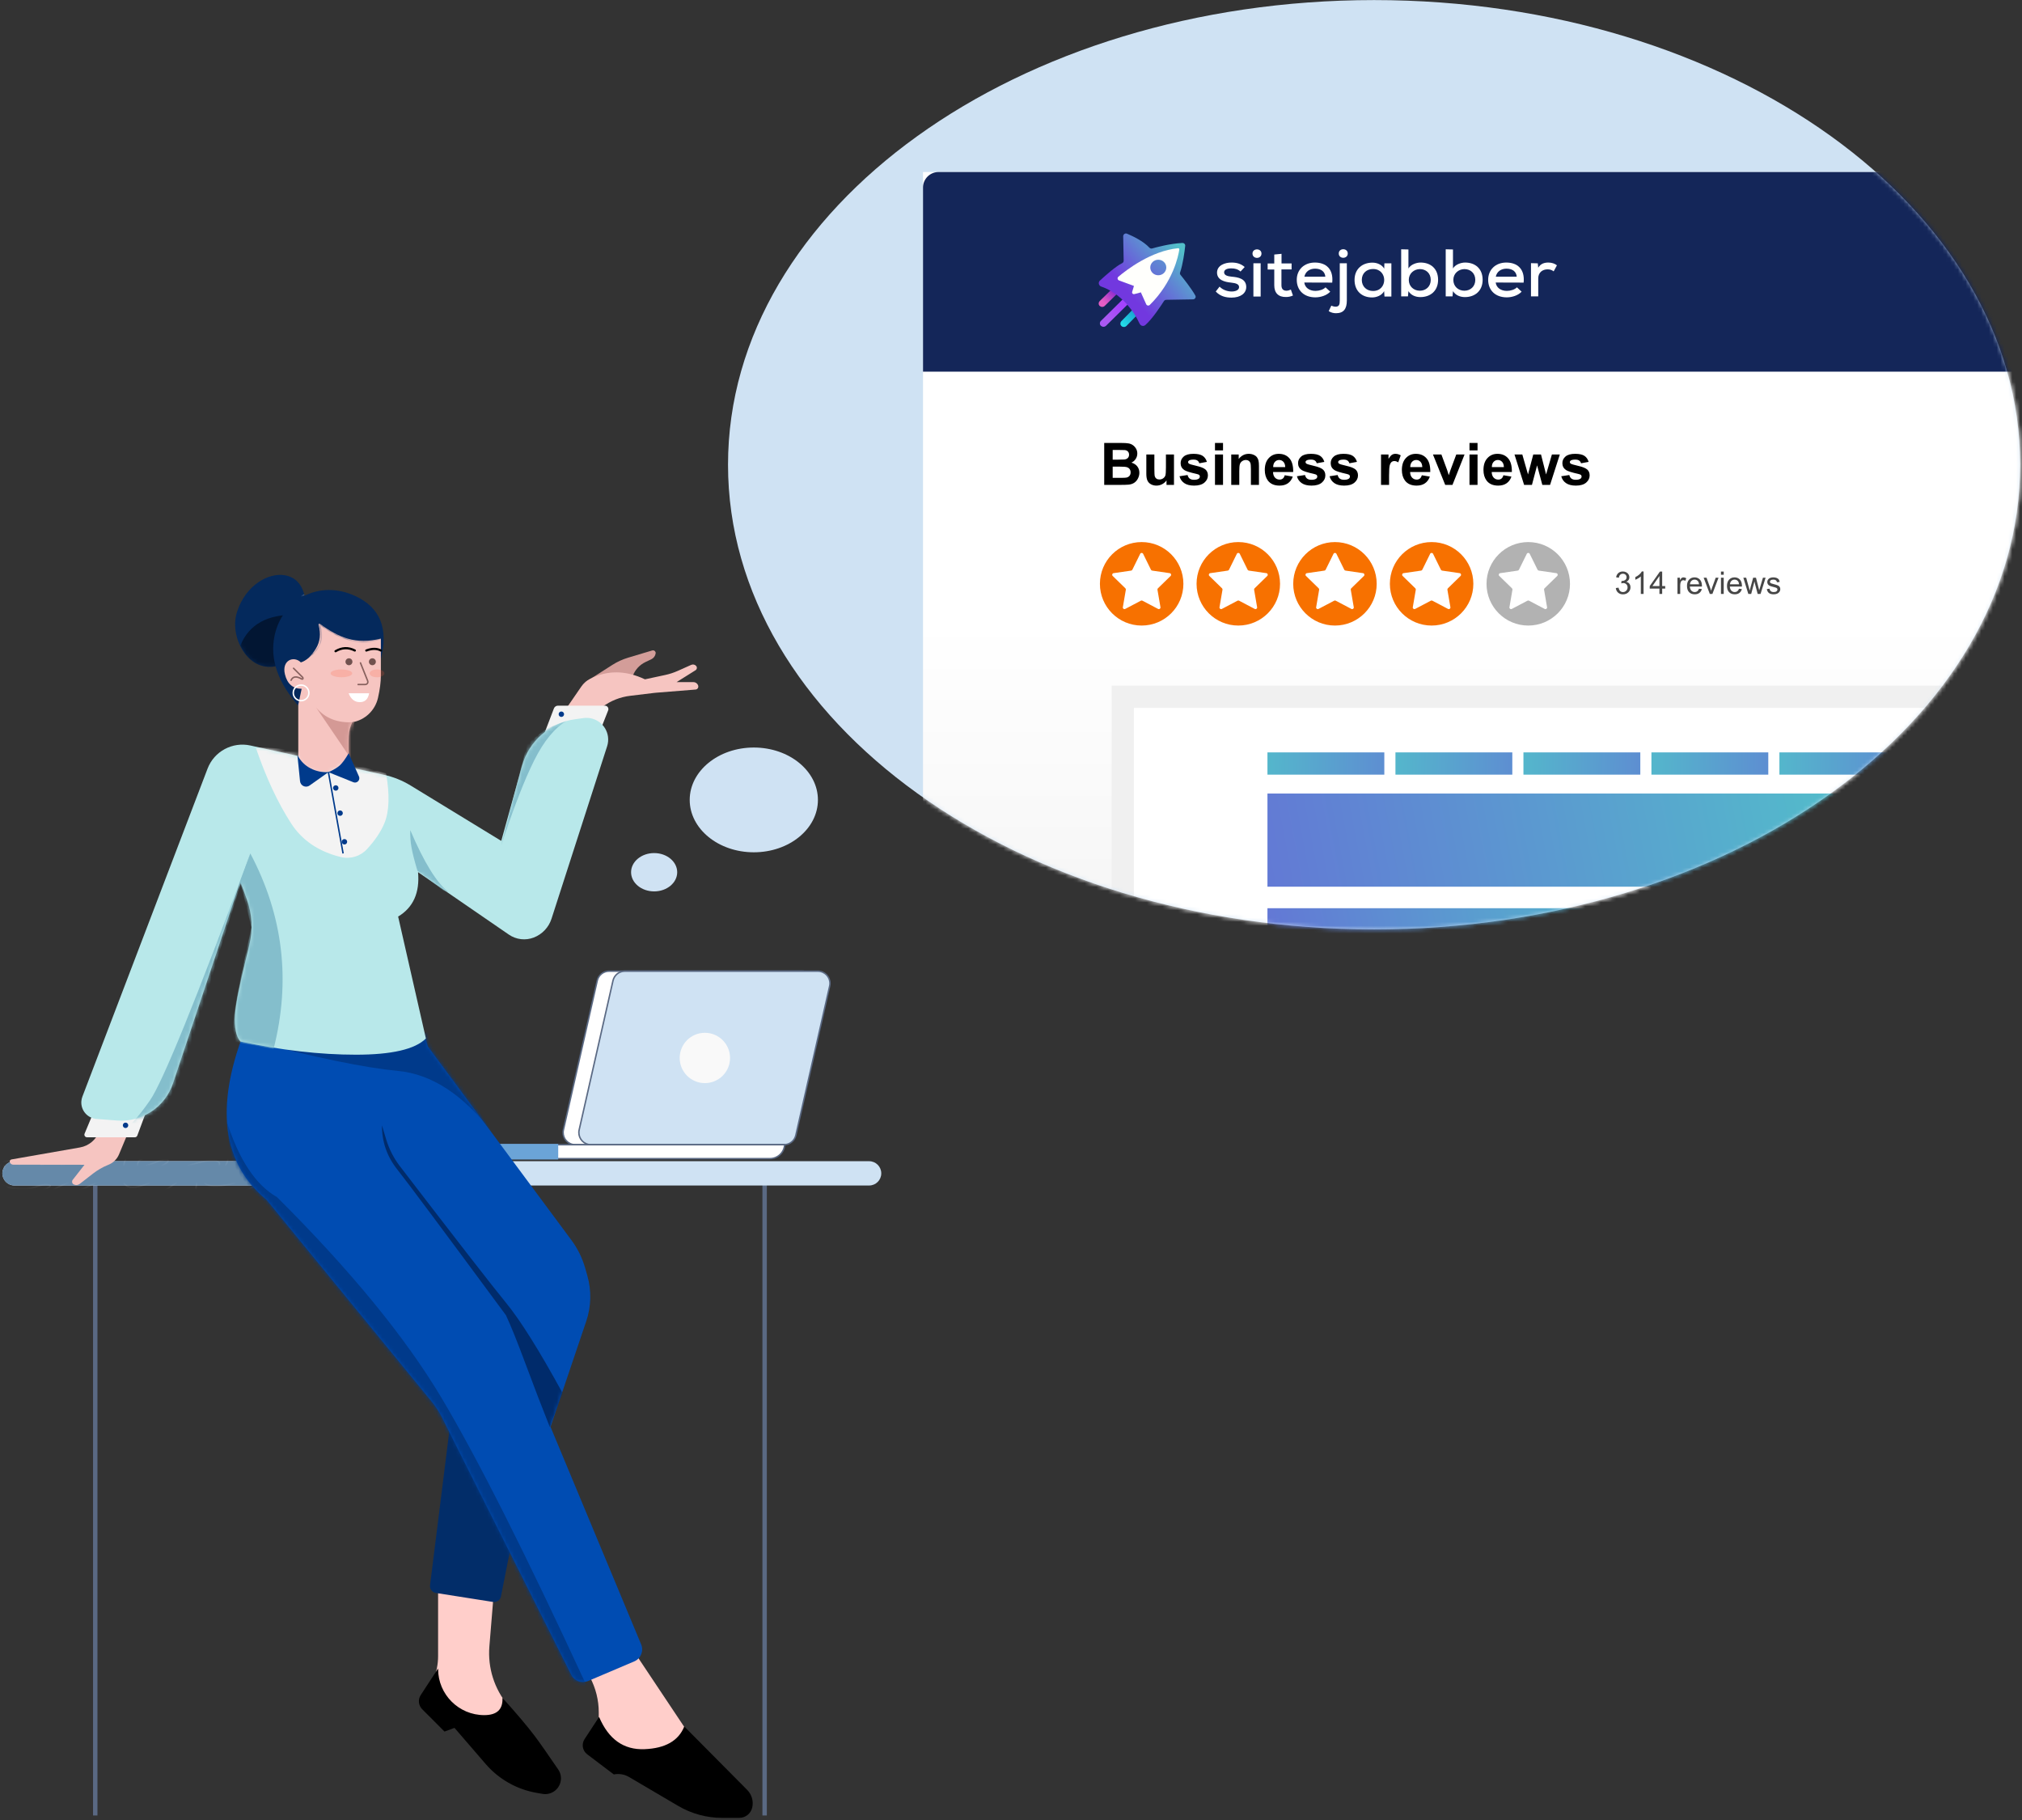 <svg width="521" height="469" viewBox="0 0 521 469" fill="none" xmlns="http://www.w3.org/2000/svg"><rect x="0" y="0" width="521" height="469" fill="#333333" stroke="none"/><path d="M354.057 239.447C400.017 239.447 441.631 226.053 471.756 204.394C501.883 182.735 520.527 152.804 520.527 119.732C520.527 86.661 501.883 56.73 471.756 35.071C441.631 13.411 400.017 0.018 354.057 0.018C308.096 0.018 266.482 13.411 236.357 35.071C206.23 56.73 187.586 86.661 187.586 119.732C187.586 152.804 206.23 182.735 236.357 204.394C266.482 226.053 308.096 239.447 354.057 239.447Z" fill="#CFE2F3"/><mask id="mask0_496_3305" style="mask-type:alpha" maskUnits="userSpaceOnUse" x="187" y="-1" width="334" height="241"><path d="M520.61 119.715C520.61 152.76 501.989 182.687 471.864 204.356C441.739 226.025 400.117 239.43 354.138 239.43C308.159 239.43 266.536 226.025 236.411 204.356C206.287 182.687 187.665 152.76 187.665 119.715C187.665 86.67 206.287 56.743 236.411 35.074C266.536 13.406 308.159 0 354.138 0C400.117 0 441.739 13.406 471.864 35.074C501.989 56.743 520.61 86.67 520.61 119.715Z" fill="#CFE2F3" stroke="#5A6983" stroke-width="0.201"/></mask><g mask="url(#mask0_496_3305)"><path d="M521.88 44.319H237.829V250.052H521.88V44.319Z" fill="url(#paint0_linear_496_3305)"/><path d="M521.88 44.319H241.829C239.619 44.319 237.829 46.11 237.829 48.319V95.752H521.88V44.319Z" fill="#142659"/><path d="M289.594 84.242C289.352 84.242 289.13 84.163 288.969 84.007C288.789 83.85 288.688 83.635 288.688 83.38C288.688 83.145 288.769 82.93 288.93 82.753L292.309 79.307C292.49 79.131 292.712 79.033 292.974 79.033C293.214 79.033 293.436 79.111 293.597 79.268C293.778 79.425 293.879 79.66 293.879 79.894C293.879 80.129 293.798 80.345 293.637 80.521L290.257 83.967C290.076 84.144 289.854 84.242 289.594 84.242Z" fill="url(#paint1_linear_496_3305)"/><path d="M283.997 79.075C283.755 79.075 283.534 78.977 283.353 78.82C283.172 78.663 283.091 78.428 283.091 78.194C283.091 77.959 283.192 77.743 283.353 77.567L286.532 74.454C286.693 74.277 286.935 74.199 287.175 74.199C287.417 74.199 287.639 74.297 287.819 74.454C288 74.61 288.081 74.845 288.081 75.08C288.081 75.315 287.98 75.531 287.819 75.707L284.64 78.82C284.48 78.977 284.238 79.075 283.997 79.075Z" fill="url(#paint2_linear_496_3305)"/><path d="M284.314 84.192C284.071 84.192 283.849 84.094 283.667 83.937C283.485 83.78 283.404 83.544 283.404 83.309C283.404 83.073 283.485 82.857 283.667 82.68L290.057 76.378C290.239 76.201 290.462 76.123 290.704 76.123C290.947 76.123 291.17 76.221 291.351 76.378C291.716 76.712 291.716 77.281 291.371 77.635L284.982 83.937C284.779 84.114 284.557 84.192 284.314 84.192Z" fill="url(#paint3_linear_496_3305)"/><path d="M288.177 71.332C290.24 69.585 296.61 64.656 303.566 63.969C303.769 63.95 303.931 64.126 303.89 64.303C303.648 65.952 302.292 72.628 296.286 78.577C296.003 78.852 295.518 78.773 295.357 78.4L293.981 75.337L292.263 75.769C291.918 75.848 291.615 75.553 291.716 75.219L292.181 73.668L288.339 72.255C287.955 72.117 287.854 71.607 288.177 71.332Z" fill="url(#paint4_linear_496_3305)"/><path d="M307.387 77.124L300.512 77.242C300.27 77.242 300.047 77.36 299.905 77.576C299.218 78.655 296.913 82.189 295.113 83.741C294.688 84.114 294.041 84.016 293.738 83.544C293.677 83.446 293.616 83.348 293.596 83.309C293.171 82.386 292.848 81.836 292.282 80.894C291.796 80.089 290.825 78.95 290.259 78.263C289.572 77.458 288.116 76.201 287.368 75.691C285.973 74.709 284.679 74.14 283.748 73.826C283.08 73.59 282.899 72.746 283.425 72.274C284.941 70.88 287.53 68.583 289.147 67.798C289.39 67.68 289.531 67.425 289.531 67.169L289.41 60.867C289.41 60.356 289.936 60.003 290.421 60.219C291.877 60.828 294.607 62.124 296.164 63.812C296.347 64.008 296.63 64.087 296.893 64.008C298.065 63.675 301.402 62.772 304.638 62.595C305.082 62.575 305.447 62.929 305.386 63.361C305.224 64.853 304.799 68.073 304.072 70.193C303.99 70.409 304.031 70.645 304.193 70.841C304.901 71.705 306.984 74.336 307.975 76.103C308.258 76.555 307.933 77.124 307.387 77.124Z" fill="url(#paint5_linear_496_3305)"/><path d="M293.151 75.553L292.262 75.769C291.917 75.848 291.614 75.553 291.716 75.219L292.18 73.668L288.339 72.255C287.934 72.098 287.833 71.587 288.156 71.312C290.219 69.565 296.588 64.637 303.545 63.95C303.747 63.93 303.91 64.107 303.869 64.283C303.627 65.933 302.271 72.608 296.265 78.557C295.982 78.832 295.497 78.754 295.336 78.38L293.96 75.318L293.151 75.553Z" fill="#FFFFFC"/><path d="M298.45 70.919C299.589 70.919 300.512 70.023 300.512 68.917C300.512 67.811 299.589 66.914 298.45 66.914C297.311 66.914 296.387 67.811 296.387 68.917C296.387 70.023 297.311 70.919 298.45 70.919Z" fill="url(#paint6_linear_496_3305)"/><path d="M319.641 69.957C318.94 69.328 318.168 69.148 317.303 69.148C316.158 69.125 315.41 69.485 315.41 70.181C315.434 70.9 316.204 71.17 317.349 71.282C318.986 71.417 321.136 71.777 321.113 73.979C321.09 75.574 319.641 76.675 317.326 76.675C315.877 76.675 314.429 76.361 313.259 75.102L314.241 73.844C315.082 74.72 316.321 75.102 317.374 75.102C318.262 75.102 319.243 74.788 319.266 74.001C319.29 73.237 318.519 72.945 317.209 72.811C315.526 72.653 313.61 72.136 313.587 70.249C313.587 68.361 315.62 67.642 317.28 67.642C318.659 67.642 319.71 67.934 320.715 68.788L319.641 69.957Z" fill="white"/><path d="M325.039 65.328C325.039 66.811 322.726 66.811 322.726 65.328C322.726 63.89 325.039 63.89 325.039 65.328ZM322.959 67.822V76.406H324.829V67.822H322.959Z" fill="white"/><path d="M330.205 65.395V67.867H332.8V69.417H330.182V73.484C330.182 74.383 330.603 74.9 331.468 74.9C331.819 74.9 332.239 74.788 332.613 74.608L333.15 76.136C332.543 76.406 332.005 76.518 331.374 76.518C329.435 76.563 328.336 75.507 328.336 73.507V69.44H326.63V67.889H328.336V65.575L330.205 65.395Z" fill="white"/><path d="M336.072 72.788C336.236 74.091 337.357 74.945 338.971 74.945C339.882 74.945 341.004 74.608 341.541 74.024L342.757 75.147C341.845 76.114 340.303 76.608 338.923 76.608C336.001 76.608 334.132 74.81 334.132 72.091C334.132 69.485 336.026 67.642 338.806 67.642C341.682 67.642 343.622 69.328 343.271 72.811L336.072 72.788ZM341.495 71.282C341.378 69.934 340.349 69.215 338.854 69.215C337.498 69.215 336.376 69.934 336.095 71.282H341.495Z" fill="white"/><path d="M347.034 67.822V77.417C347.034 79.574 346.216 80.698 344.229 80.698C343.599 80.698 342.967 80.54 342.36 80.158L343.038 78.743C343.411 78.922 343.809 79.012 344.183 79.012C345.071 78.99 345.211 78.406 345.211 77.417V67.822H347.034ZM344.954 65.305C344.954 66.788 347.268 66.788 347.268 65.305C347.268 63.845 344.954 63.845 344.954 65.305Z" fill="white"/><path d="M356.71 67.845H358.51C358.51 70.698 358.51 73.552 358.51 76.406H356.733L356.641 75.013C356.055 76.114 354.677 76.63 353.578 76.63C350.984 76.653 349.02 75.035 349.02 72.114C349.02 69.26 351.054 67.665 353.625 67.665C354.887 67.665 356.103 68.227 356.664 69.215L356.71 67.845ZM350.891 72.114C350.891 73.889 352.199 74.968 353.788 74.968C357.622 74.968 357.622 69.305 353.788 69.305C352.176 69.305 350.891 70.361 350.891 72.114Z" fill="white"/><path d="M362.904 64.272V69.17C363.489 68.159 364.938 67.642 366.037 67.642C368.608 67.642 370.548 69.193 370.548 72.091C370.548 74.923 368.585 76.541 365.99 76.541C364.798 76.541 363.606 76.114 362.904 75.013L362.787 76.361H361.035V64.227L362.904 64.272ZM362.998 72.114C362.998 73.799 364.284 74.9 365.849 74.9C367.392 74.9 368.654 73.822 368.654 72.114C368.654 70.361 367.392 69.328 365.849 69.328C364.307 69.35 362.998 70.474 362.998 72.114Z" fill="white"/><path d="M374.381 64.272V69.17C374.965 68.159 376.415 67.642 377.513 67.642C380.084 67.642 382.025 69.193 382.025 72.091C382.025 74.923 380.061 76.541 377.466 76.541C376.275 76.541 375.082 76.114 374.381 75.013L374.264 76.361H372.511V64.227L374.381 64.272ZM374.475 72.114C374.475 73.799 375.76 74.9 377.326 74.9C378.869 74.9 380.131 73.822 380.131 72.114C380.131 70.361 378.869 69.328 377.326 69.328C375.783 69.35 374.475 70.474 374.475 72.114Z" fill="white"/><path d="M385.39 72.788C385.553 74.091 386.675 74.945 388.288 74.945C389.2 74.945 390.322 74.608 390.859 74.024L392.074 75.147C391.163 76.114 389.62 76.608 388.241 76.608C385.319 76.608 383.45 74.81 383.45 72.091C383.45 69.485 385.343 67.642 388.124 67.642C391 67.642 392.939 69.328 392.589 72.811L385.39 72.788ZM390.812 71.282C390.696 69.934 389.667 69.215 388.172 69.215C386.816 69.215 385.694 69.934 385.413 71.282H390.812Z" fill="white"/><path d="M396.235 67.845L396.352 68.968C397.006 67.867 398.012 67.642 398.97 67.642C399.835 67.642 400.677 67.934 401.167 68.361L400.326 69.912C399.882 69.575 399.438 69.395 398.76 69.395C397.474 69.395 396.352 70.159 396.352 71.732V76.361H394.482V67.8L396.235 67.845Z" fill="white"/><path d="M284.517 114.12H288.84C289.696 114.12 290.333 114.157 290.751 114.231C291.174 114.299 291.55 114.447 291.88 114.673C292.214 114.899 292.492 115.202 292.713 115.58C292.934 115.954 293.045 116.375 293.045 116.842C293.045 117.348 292.907 117.813 292.632 118.236C292.361 118.659 291.993 118.977 291.525 119.188C292.185 119.379 292.691 119.707 293.045 120.169C293.4 120.631 293.576 121.174 293.576 121.799C293.576 122.291 293.461 122.771 293.229 123.238C293.004 123.7 292.691 124.071 292.293 124.352C291.899 124.627 291.412 124.796 290.832 124.86C290.468 124.9 289.591 124.924 288.199 124.934H284.517V114.12ZM286.701 115.92V118.421H288.132C288.983 118.421 289.512 118.408 289.718 118.383C290.092 118.339 290.384 118.211 290.596 118C290.812 117.784 290.921 117.501 290.921 117.151C290.921 116.817 290.827 116.547 290.64 116.34C290.459 116.129 290.186 116.001 289.821 115.957C289.605 115.932 288.983 115.92 287.955 115.92H286.701ZM286.701 120.22V123.112H288.722C289.509 123.112 290.009 123.09 290.22 123.046C290.544 122.987 290.807 122.844 291.01 122.617C291.216 122.387 291.319 122.08 291.319 121.696C291.319 121.372 291.24 121.096 291.083 120.87C290.926 120.643 290.696 120.478 290.397 120.375C290.102 120.272 289.458 120.22 288.464 120.22H286.701ZM300.57 124.934V123.762C300.285 124.18 299.908 124.509 299.441 124.75C298.978 124.99 298.489 125.111 297.973 125.111C297.447 125.111 296.974 124.995 296.556 124.765C296.138 124.533 295.836 124.209 295.649 123.791C295.462 123.373 295.369 122.795 295.369 122.057V117.1H297.441V120.7C297.441 121.802 297.479 122.477 297.552 122.728C297.631 122.974 297.771 123.171 297.973 123.318C298.175 123.461 298.431 123.533 298.74 123.533C299.094 123.533 299.412 123.436 299.692 123.245C299.972 123.049 300.164 122.807 300.267 122.522C300.37 122.232 300.422 121.526 300.422 120.405V117.1H302.495V124.934H300.57ZM303.919 122.699L305.999 122.382C306.087 122.785 306.266 123.093 306.537 123.304C306.808 123.511 307.187 123.614 307.673 123.614C308.209 123.614 308.613 123.515 308.883 123.318C309.065 123.18 309.156 122.996 309.156 122.766C309.156 122.608 309.107 122.477 309.009 122.375C308.905 122.276 308.675 122.185 308.315 122.102C306.643 121.732 305.584 121.396 305.135 121.091C304.516 120.668 304.207 120.08 304.207 119.328C304.207 118.649 304.475 118.079 305.01 117.617C305.546 117.155 306.377 116.923 307.503 116.923C308.576 116.923 309.373 117.097 309.894 117.447C310.415 117.796 310.775 118.312 310.971 118.996L309.016 119.357C308.932 119.052 308.772 118.818 308.537 118.656C308.305 118.494 307.974 118.413 307.541 118.413C306.995 118.413 306.604 118.489 306.368 118.642C306.21 118.75 306.131 118.89 306.131 119.062C306.131 119.21 306.201 119.335 306.338 119.439C306.525 119.576 307.169 119.77 308.271 120.021C309.378 120.272 310.149 120.579 310.587 120.944C311.02 121.312 311.237 121.826 311.237 122.486C311.237 123.203 310.937 123.82 310.336 124.337C309.736 124.853 308.849 125.111 307.673 125.111C306.606 125.111 305.761 124.895 305.135 124.462C304.516 124.03 304.11 123.441 303.919 122.699ZM313.059 116.038V114.12H315.132V116.038H313.059ZM313.059 124.934V117.1H315.132V124.934H313.059ZM324.39 124.934H322.317V120.935C322.317 120.09 322.273 119.545 322.184 119.298C322.095 119.047 321.95 118.854 321.749 118.716C321.551 118.578 321.313 118.509 321.033 118.509C320.674 118.509 320.352 118.607 320.067 118.804C319.781 119.001 319.584 119.262 319.477 119.586C319.373 119.91 319.322 120.51 319.322 121.386V124.934H317.249V117.1H319.173V118.25C319.857 117.366 320.718 116.923 321.756 116.923C322.213 116.923 322.631 117.006 323.01 117.174C323.389 117.336 323.674 117.545 323.866 117.801C324.062 118.057 324.197 118.347 324.271 118.671C324.35 118.996 324.39 119.461 324.39 120.065V124.934ZM331.036 122.441L333.102 122.788C332.836 123.545 332.415 124.123 331.84 124.521C331.27 124.915 330.554 125.111 329.693 125.111C328.331 125.111 327.323 124.666 326.669 123.776C326.152 123.063 325.894 122.163 325.894 121.076C325.894 119.778 326.234 118.762 326.912 118.03C327.59 117.291 328.449 116.923 329.487 116.923C330.652 116.923 331.572 117.309 332.246 118.081C332.919 118.849 333.242 120.026 333.212 121.614H328.019C328.034 122.23 328.201 122.709 328.52 123.054C328.84 123.392 329.238 123.562 329.716 123.562C330.04 123.562 330.313 123.474 330.534 123.296C330.755 123.119 330.922 122.834 331.036 122.441ZM331.154 120.346C331.139 119.746 330.984 119.291 330.689 118.982C330.394 118.666 330.035 118.509 329.612 118.509C329.16 118.509 328.786 118.673 328.491 119.004C328.196 119.333 328.051 119.78 328.056 120.346H331.154ZM334.178 122.699L336.258 122.382C336.347 122.785 336.526 123.093 336.797 123.304C337.068 123.511 337.446 123.614 337.933 123.614C338.469 123.614 338.872 123.515 339.143 123.318C339.325 123.18 339.416 122.996 339.416 122.766C339.416 122.608 339.366 122.477 339.269 122.375C339.165 122.276 338.934 122.185 338.575 122.102C336.903 121.732 335.843 121.396 335.395 121.091C334.776 120.668 334.465 120.08 334.465 119.328C334.465 118.649 334.734 118.079 335.27 117.617C335.806 117.155 336.637 116.923 337.763 116.923C338.836 116.923 339.632 117.097 340.153 117.447C340.675 117.796 341.033 118.312 341.231 118.996L339.276 119.357C339.192 119.052 339.032 118.818 338.796 118.656C338.565 118.494 338.233 118.413 337.8 118.413C337.254 118.413 336.864 118.489 336.627 118.642C336.47 118.75 336.391 118.89 336.391 119.062C336.391 119.21 336.46 119.335 336.598 119.439C336.785 119.576 337.429 119.77 338.53 120.021C339.637 120.272 340.409 120.579 340.847 120.944C341.28 121.312 341.496 121.826 341.496 122.486C341.496 123.203 341.196 123.82 340.596 124.337C339.996 124.853 339.109 125.111 337.933 125.111C336.866 125.111 336.02 124.895 335.395 124.462C334.776 124.03 334.37 123.441 334.178 122.699ZM342.587 122.699L344.668 122.382C344.757 122.785 344.936 123.093 345.207 123.304C345.477 123.511 345.856 123.614 346.342 123.614C346.879 123.614 347.282 123.515 347.553 123.318C347.734 123.18 347.826 122.996 347.826 122.766C347.826 122.608 347.776 122.477 347.678 122.375C347.575 122.276 347.343 122.185 346.985 122.102C345.313 121.732 344.252 121.396 343.805 121.091C343.186 120.668 342.875 120.08 342.875 119.328C342.875 118.649 343.143 118.079 343.679 117.617C344.216 117.155 345.047 116.923 346.173 116.923C347.245 116.923 348.041 117.097 348.563 117.447C349.085 117.796 349.443 118.312 349.64 118.996L347.685 119.357C347.601 119.052 347.442 118.818 347.205 118.656C346.975 118.494 346.642 118.413 346.21 118.413C345.664 118.413 345.273 118.489 345.037 118.642C344.88 118.75 344.801 118.89 344.801 119.062C344.801 119.21 344.87 119.335 345.008 119.439C345.194 119.576 345.839 119.77 346.94 120.021C348.046 120.272 348.819 120.579 349.257 120.944C349.689 121.312 349.906 121.826 349.906 122.486C349.906 123.203 349.605 123.82 349.006 124.337C348.406 124.853 347.518 125.111 346.342 125.111C345.276 125.111 344.43 124.895 343.805 124.462C343.186 124.03 342.78 123.441 342.587 122.699ZM357.917 124.934H355.844V117.1H357.77V118.214C358.099 117.687 358.394 117.341 358.655 117.174C358.92 117.006 359.22 116.923 359.554 116.923C360.027 116.923 360.482 117.053 360.919 117.314L360.278 119.122C359.928 118.895 359.604 118.782 359.304 118.782C359.014 118.782 358.768 118.863 358.566 119.025C358.365 119.183 358.205 119.47 358.087 119.888C357.973 120.306 357.917 121.182 357.917 122.515V124.934ZM366.356 122.441L368.422 122.788C368.156 123.545 367.736 124.123 367.16 124.521C366.59 124.915 365.874 125.111 365.013 125.111C363.652 125.111 362.643 124.666 361.989 123.776C361.472 123.063 361.214 122.163 361.214 121.076C361.214 119.778 361.554 118.762 362.232 118.03C362.911 117.291 363.769 116.923 364.807 116.923C365.972 116.923 366.892 117.309 367.565 118.081C368.239 118.849 368.562 120.026 368.532 121.614H363.338C363.353 122.23 363.521 122.709 363.841 123.054C364.16 123.392 364.558 123.562 365.035 123.562C365.36 123.562 365.633 123.474 365.854 123.296C366.076 123.119 366.243 122.834 366.356 122.441ZM366.474 120.346C366.46 119.746 366.305 119.291 366.009 118.982C365.714 118.666 365.355 118.509 364.933 118.509C364.48 118.509 364.106 118.673 363.811 119.004C363.516 119.333 363.371 119.78 363.376 120.346H366.474ZM372.383 124.934L369.225 117.1H371.402L372.877 121.099L373.305 122.433C373.418 122.094 373.49 121.87 373.519 121.762C373.587 121.541 373.662 121.319 373.741 121.099L375.23 117.1H377.362L374.249 124.934H372.383ZM378.638 116.038V114.12H380.711V116.038H378.638ZM378.638 124.934V117.1H380.711V124.934H378.638ZM387.38 122.441L389.446 122.788C389.18 123.545 388.76 124.123 388.184 124.521C387.613 124.915 386.898 125.111 386.037 125.111C384.675 125.111 383.667 124.666 383.013 123.776C382.496 123.063 382.238 122.163 382.238 121.076C382.238 119.778 382.578 118.762 383.256 118.03C383.935 117.291 384.793 116.923 385.831 116.923C386.996 116.923 387.916 117.309 388.589 118.081C389.263 118.849 389.586 120.026 389.556 121.614H384.363C384.377 122.23 384.545 122.709 384.865 123.054C385.184 123.392 385.582 123.562 386.059 123.562C386.384 123.562 386.657 123.474 386.878 123.296C387.1 123.119 387.267 122.834 387.38 122.441ZM387.498 120.346C387.484 119.746 387.328 119.291 387.033 118.982C386.738 118.666 386.379 118.509 385.957 118.509C385.503 118.509 385.13 118.673 384.835 119.004C384.54 119.333 384.395 119.78 384.4 120.346H387.498ZM392.714 124.934L390.235 117.1H392.249L393.717 122.235L395.067 117.1H397.066L398.371 122.235L399.869 117.1H401.912L399.396 124.934H397.405L396.055 119.896L394.727 124.934H392.714ZM402.281 122.699L404.361 122.382C404.45 122.785 404.63 123.093 404.9 123.304C405.171 123.511 405.549 123.614 406.036 123.614C406.572 123.614 406.976 123.515 407.245 123.318C407.428 123.18 407.518 122.996 407.518 122.766C407.518 122.608 407.469 122.477 407.371 122.375C407.268 122.276 407.037 122.185 406.677 122.102C405.005 121.732 403.946 121.396 403.499 121.091C402.878 120.668 402.569 120.08 402.569 119.328C402.569 118.649 402.837 118.079 403.373 117.617C403.909 117.155 404.74 116.923 405.867 116.923C406.938 116.923 407.735 117.097 408.257 117.447C408.777 117.796 409.137 118.312 409.333 118.996L407.378 119.357C407.295 119.052 407.135 118.818 406.899 118.656C406.668 118.494 406.336 118.413 405.903 118.413C405.357 118.413 404.966 118.489 404.73 118.642C404.572 118.75 404.494 118.89 404.494 119.062C404.494 119.21 404.563 119.335 404.7 119.439C404.888 119.576 405.532 119.77 406.633 120.021C407.74 120.272 408.512 120.579 408.95 120.944C409.383 121.312 409.599 121.826 409.599 122.486C409.599 123.203 409.299 123.82 408.699 124.337C408.099 124.853 407.211 125.111 406.036 125.111C404.968 125.111 404.123 124.895 403.499 124.462C402.878 124.03 402.472 123.441 402.281 122.699Z" fill="black"/><path d="M294.165 161.166C300.104 161.166 304.919 156.351 304.919 150.412C304.919 144.473 300.104 139.658 294.165 139.658C288.226 139.658 283.411 144.473 283.411 150.412C283.411 156.351 288.226 161.166 294.165 161.166Z" fill="#F77100"/><path d="M343.972 161.166C349.912 161.166 354.726 156.351 354.726 150.412C354.726 144.473 349.912 139.658 343.972 139.658C338.033 139.658 333.218 144.473 333.218 150.412C333.218 156.351 338.033 161.166 343.972 161.166Z" fill="#F77100"/><path d="M319.068 161.166C325.007 161.166 329.822 156.351 329.822 150.412C329.822 144.473 325.007 139.658 319.068 139.658C313.129 139.658 308.314 144.473 308.314 150.412C308.314 156.351 313.129 161.166 319.068 161.166Z" fill="#F77100"/><path d="M368.876 161.166C374.815 161.166 379.63 156.351 379.63 150.412C379.63 144.473 374.815 139.658 368.876 139.658C362.937 139.658 358.122 144.473 358.122 150.412C358.122 156.351 362.937 161.166 368.876 161.166Z" fill="#F77100"/><path d="M393.779 161.166C399.719 161.166 404.533 156.351 404.533 150.412C404.533 144.473 399.719 139.658 393.779 139.658C387.84 139.658 383.026 144.473 383.026 150.412C383.026 156.351 387.84 161.166 393.779 161.166Z" fill="#B2B2B2"/><path d="M293.79 142.681C293.944 142.371 294.387 142.371 294.54 142.681L296.563 146.78C296.624 146.904 296.742 146.99 296.878 147.009L301.402 147.667C301.744 147.716 301.881 148.138 301.633 148.38L298.36 151.571C298.261 151.666 298.216 151.804 298.239 151.94L299.012 156.445C299.071 156.787 298.713 157.048 298.405 156.886L294.36 154.759C294.238 154.695 294.093 154.695 293.971 154.759L289.925 156.886C289.618 157.048 289.259 156.787 289.318 156.445L290.091 151.94C290.114 151.804 290.069 151.666 289.97 151.571L286.697 148.38C286.449 148.138 286.586 147.716 286.929 147.667L291.453 147.009C291.589 146.99 291.707 146.904 291.767 146.78L293.79 142.681Z" fill="white"/><path d="M343.599 142.681C343.752 142.371 344.195 142.371 344.348 142.681L346.371 146.78C346.432 146.904 346.55 146.99 346.686 147.009L351.21 147.667C351.552 147.716 351.689 148.138 351.442 148.38L348.168 151.571C348.069 151.666 348.024 151.804 348.047 151.94L348.821 156.445C348.879 156.787 348.521 157.048 348.214 156.886L344.168 154.759C344.046 154.695 343.901 154.695 343.779 154.759L339.733 156.886C339.426 157.048 339.067 156.787 339.127 156.445L339.899 151.94C339.922 151.804 339.877 151.666 339.778 151.571L336.505 148.38C336.257 148.138 336.394 147.716 336.737 147.667L341.261 147.009C341.397 146.99 341.515 146.904 341.575 146.78L343.599 142.681Z" fill="white"/><path d="M318.694 142.681C318.848 142.371 319.29 142.371 319.444 142.681L321.467 146.78C321.528 146.904 321.646 146.99 321.782 147.009L326.305 147.667C326.649 147.716 326.785 148.138 326.537 148.38L323.264 151.571C323.165 151.666 323.121 151.804 323.144 151.94L323.916 156.445C323.975 156.787 323.616 157.048 323.31 156.886L319.264 154.759C319.142 154.695 318.996 154.695 318.874 154.759L314.828 156.886C314.522 157.048 314.164 156.787 314.222 156.445L314.995 151.94C315.018 151.804 314.973 151.666 314.875 151.571L311.601 148.38C311.354 148.138 311.49 147.716 311.833 147.667L316.356 147.009C316.492 146.99 316.61 146.904 316.672 146.78L318.694 142.681Z" fill="white"/><path d="M368.5 142.681C368.653 142.371 369.096 142.371 369.25 142.681L371.272 146.78C371.333 146.904 371.451 146.99 371.587 147.009L376.11 147.667C376.454 147.716 376.591 148.138 376.342 148.38L373.069 151.571C372.971 151.666 372.926 151.804 372.949 151.94L373.721 156.445C373.78 156.787 373.422 157.048 373.115 156.886L369.069 154.759C368.947 154.695 368.802 154.695 368.68 154.759L364.634 156.886C364.327 157.048 363.969 156.787 364.027 156.445L364.8 151.94C364.824 151.804 364.779 151.666 364.68 151.571L361.407 148.38C361.159 148.138 361.296 147.716 361.638 147.667L366.162 147.009C366.298 146.99 366.416 146.904 366.477 146.78L368.5 142.681Z" fill="white"/><path d="M393.404 142.681C393.557 142.371 394 142.371 394.153 142.681L396.177 146.78C396.238 146.904 396.355 146.99 396.492 147.009L401.015 147.667C401.358 147.716 401.494 148.138 401.247 148.38L397.973 151.571C397.875 151.666 397.829 151.804 397.854 151.94L398.626 156.445C398.684 156.787 398.326 157.048 398.02 156.886L393.973 154.759C393.852 154.695 393.706 154.695 393.584 154.759L389.538 156.886C389.231 157.048 388.874 156.787 388.932 156.445L389.704 151.94C389.728 151.804 389.682 151.666 389.585 151.571L386.311 148.38C386.062 148.138 386.199 147.716 386.543 147.667L391.066 147.009C391.202 146.99 391.32 146.904 391.381 146.78L393.404 142.681Z" fill="white"/><path d="M416.342 151.502L417.05 151.407C417.132 151.809 417.27 152.098 417.463 152.276C417.661 152.453 417.899 152.54 418.179 152.54C418.513 152.54 418.794 152.426 419.021 152.194C419.252 151.963 419.368 151.677 419.368 151.337C419.368 151.011 419.261 150.744 419.049 150.534C418.837 150.322 418.566 150.216 418.239 150.216C418.105 150.216 417.939 150.242 417.739 150.294L417.818 149.673C417.865 149.678 417.902 149.68 417.932 149.68C418.234 149.68 418.505 149.601 418.746 149.444C418.987 149.287 419.108 149.044 419.108 148.716C419.108 148.456 419.02 148.242 418.844 148.071C418.669 147.9 418.442 147.816 418.164 147.816C417.888 147.816 417.659 147.902 417.475 148.076C417.292 148.248 417.173 148.508 417.121 148.854L416.413 148.728C416.499 148.254 416.697 147.886 417.003 147.626C417.31 147.364 417.692 147.234 418.148 147.234C418.462 147.234 418.753 147.301 419.017 147.438C419.282 147.572 419.485 147.755 419.624 147.989C419.765 148.222 419.836 148.47 419.836 148.732C419.836 148.981 419.769 149.209 419.636 149.413C419.502 149.618 419.303 149.78 419.042 149.901C419.382 149.979 419.647 150.143 419.836 150.392C420.025 150.639 420.119 150.948 420.119 151.321C420.119 151.824 419.936 152.252 419.568 152.604C419.202 152.952 418.737 153.127 418.175 153.127C417.67 153.127 417.249 152.975 416.912 152.674C416.58 152.373 416.39 151.981 416.342 151.502ZM423.491 153.025H422.783V148.512C422.612 148.675 422.388 148.837 422.11 149C421.834 149.162 421.587 149.284 421.366 149.366V148.681C421.762 148.495 422.108 148.269 422.406 148.004C422.702 147.739 422.911 147.482 423.035 147.234H423.491V153.025ZM427.578 153.025V151.644H425.077V150.994L427.708 147.257H428.286V150.994H429.066V151.644H428.286V153.025H427.578ZM427.578 150.994V148.394L425.773 150.994H427.578ZM432.226 153.025V148.846H432.862V149.48C433.025 149.183 433.174 148.988 433.311 148.893C433.45 148.799 433.602 148.751 433.768 148.751C434.006 148.751 434.249 148.828 434.495 148.98L434.251 149.637C434.078 149.535 433.905 149.484 433.732 149.484C433.577 149.484 433.438 149.531 433.315 149.626C433.191 149.717 433.104 149.845 433.051 150.01C432.973 150.262 432.934 150.538 432.934 150.837V153.025H432.226ZM437.776 151.679L438.508 151.77C438.393 152.197 438.179 152.528 437.867 152.765C437.555 153.001 437.156 153.118 436.671 153.118C436.06 153.118 435.574 152.931 435.215 152.556C434.858 152.179 434.68 151.65 434.68 150.971C434.68 150.268 434.861 149.722 435.223 149.334C435.585 148.946 436.055 148.751 436.632 148.751C437.19 148.751 437.646 148.942 438.001 149.322C438.354 149.702 438.532 150.238 438.532 150.928C438.532 150.969 438.531 151.033 438.528 151.116H435.412C435.439 151.575 435.568 151.927 435.801 152.171C436.035 152.414 436.326 152.536 436.674 152.536C436.934 152.536 437.156 152.469 437.34 152.332C437.523 152.196 437.668 151.978 437.776 151.679ZM435.452 150.534H437.784C437.753 150.183 437.663 149.919 437.516 149.743C437.291 149.47 436.999 149.334 436.639 149.334C436.314 149.334 436.04 149.443 435.817 149.661C435.597 149.878 435.475 150.169 435.452 150.534ZM440.562 153.025L438.973 148.846H439.72L440.617 151.349C440.714 151.619 440.803 151.899 440.884 152.191C440.948 151.97 441.035 151.705 441.148 151.395L442.077 148.846H442.804L441.223 153.025H440.562ZM443.433 148.071V147.257H444.143V148.071H443.433ZM443.433 153.025V148.846H444.143V153.025H443.433ZM448.085 151.679L448.816 151.77C448.701 152.197 448.487 152.528 448.174 152.765C447.863 153.001 447.464 153.118 446.979 153.118C446.367 153.118 445.882 152.931 445.523 152.556C445.166 152.179 444.988 151.65 444.988 150.971C444.988 150.268 445.169 149.722 445.53 149.334C445.893 148.946 446.362 148.751 446.94 148.751C447.499 148.751 447.955 148.942 448.308 149.322C448.663 149.702 448.84 150.238 448.84 150.928C448.84 150.969 448.838 151.033 448.836 151.116H445.72C445.746 151.575 445.876 151.927 446.11 152.171C446.342 152.414 446.633 152.536 446.983 152.536C447.243 152.536 447.464 152.469 447.648 152.332C447.831 152.196 447.977 151.978 448.085 151.679ZM445.759 150.534H448.092C448.06 150.183 447.972 149.919 447.825 149.743C447.599 149.47 447.306 149.334 446.948 149.334C446.622 149.334 446.348 149.443 446.125 149.661C445.905 149.878 445.782 150.169 445.759 150.534ZM450.481 153.025L449.202 148.846H449.934L450.599 151.258L450.846 152.155C450.856 152.11 450.929 151.823 451.063 151.293L451.728 148.846H452.455L453.081 151.269L453.29 152.068L453.53 151.262L454.246 148.846H454.933L453.628 153.025H452.892L452.227 150.522L452.066 149.81L451.22 153.025H450.481ZM455.249 151.777L455.949 151.667C455.988 151.948 456.097 152.163 456.275 152.313C456.456 152.462 456.708 152.536 457.03 152.536C457.356 152.536 457.598 152.471 457.755 152.34C457.912 152.206 457.991 152.05 457.991 151.872C457.991 151.711 457.922 151.586 457.783 151.494C457.685 151.431 457.444 151.351 457.059 151.254C456.539 151.123 456.178 151.01 455.977 150.916C455.778 150.819 455.625 150.686 455.52 150.518C455.418 150.348 455.367 150.16 455.367 149.956C455.367 149.77 455.409 149.597 455.493 149.44C455.579 149.28 455.696 149.148 455.843 149.043C455.953 148.962 456.103 148.893 456.291 148.838C456.483 148.781 456.687 148.751 456.905 148.751C457.233 148.751 457.52 148.799 457.767 148.893C458.015 148.988 458.2 149.116 458.318 149.279C458.435 149.439 458.517 149.654 458.561 149.925L457.868 150.018C457.837 149.804 457.746 149.636 457.593 149.515C457.444 149.394 457.232 149.334 456.956 149.334C456.631 149.334 456.399 149.388 456.26 149.496C456.121 149.603 456.051 149.729 456.051 149.873C456.051 149.965 456.08 150.048 456.138 150.121C456.196 150.197 456.286 150.26 456.409 150.309C456.481 150.336 456.689 150.396 457.035 150.491C457.536 150.625 457.885 150.734 458.081 150.821C458.28 150.905 458.437 151.029 458.549 151.191C458.662 151.354 458.719 151.555 458.719 151.797C458.719 152.033 458.649 152.256 458.51 152.466C458.374 152.673 458.176 152.834 457.916 152.949C457.657 153.062 457.363 153.118 457.035 153.118C456.492 153.118 456.078 153.006 455.792 152.78C455.509 152.554 455.327 152.22 455.249 151.777Z" fill="#464646"/><path d="M510.676 176.637H286.434V287.76H510.676V176.637Z" fill="#F0F0F0"/><path d="M516.411 182.373H292.169V287.76H516.411V182.373Z" fill="white"/><path d="M506.374 233.99H326.581V259.8H506.374V233.99Z" fill="url(#paint7_linear_496_3305)"/><path d="M506.374 204.446H326.581V228.446H506.374V204.446Z" fill="url(#paint8_linear_496_3305)"/><path d="M458.495 193.843H488.606V199.579H458.495V193.843Z" fill="url(#paint9_linear_496_3305)"/><path d="M425.517 193.843H455.627V199.579H425.517V193.843Z" fill="url(#paint10_linear_496_3305)"/><path d="M392.538 193.843H422.649V199.579H392.538V193.843Z" fill="url(#paint11_linear_496_3305)"/><path d="M359.56 193.843H389.671V199.579H359.56V193.843Z" fill="url(#paint12_linear_496_3305)"/><path d="M326.58 193.843H356.691V199.579H326.58V193.843Z" fill="url(#paint13_linear_496_3305)"/></g><path d="M210.751 206.087C210.751 213.523 203.375 219.583 194.233 219.583C185.091 219.583 177.715 213.523 177.715 206.087C177.715 198.651 185.091 192.59 194.233 192.59C203.375 192.59 210.751 198.651 210.751 206.087Z" fill="#CFE2F3"/><path d="M174.492 224.72C174.492 227.429 171.849 229.655 168.55 229.655C165.25 229.655 162.607 227.429 162.607 224.72C162.607 222.01 165.25 219.784 168.55 219.784C171.849 219.784 174.492 222.01 174.492 224.72Z" fill="#CFE2F3"/><path d="M24.542 467.733V304.313" stroke="#5A6983" stroke-width="1.137"/><path d="M197.017 467.733V304.313" stroke="#5A6983" stroke-width="1.137"/><path fill-rule="evenodd" clip-rule="evenodd" d="M223.944 299.17H3.74C2.011 299.17 0.61 300.572 0.61 302.301C0.61 304.029 2.011 305.43 3.74 305.43H223.944C225.672 305.43 227.073 304.029 227.073 302.301C227.073 300.572 225.672 299.17 223.944 299.17Z" fill="#CFE2F3"/><path d="M67.678 299.17H3.74C2.011 299.17 0.61 300.572 0.61 302.301C0.61 304.029 2.011 305.43 3.74 305.43H67.678V299.17Z" fill="#6589A9"/><mask id="mask1_496_3305" style="mask-type:alpha" maskUnits="userSpaceOnUse" x="0" y="298" width="68" height="8"><g opacity="0.5"><path d="M67.678 299.17H3.74C2.011 299.17 0.61 300.572 0.61 302.301C0.61 304.029 2.011 305.43 3.74 305.43H67.678V299.17Z" stroke="#F9F9F9" stroke-width="0.375"/></g></mask><g mask="url(#mask1_496_3305)"><g opacity="0.5"><path d="M1.018 300.164C1.745 303.836 4.397 305.06 8.973 303.836C15.837 302 15.382 297.731 25.318 298.947C35.253 300.164 8.756 306.146 14.197 307.614C19.638 309.082 29.111 301.193 30.736 302.515C32.362 303.836 30.528 309.006 41.689 303.265C52.851 297.524 60.415 298.069 54.483 302.062C48.552 306.056 57.812 307.372 66.298 302.062C74.783 296.751 77.157 298.266 75.97 300.164C74.783 302.062 71.462 304.407 75.261 303.836C79.061 303.265 80.275 300.074 82.024 302.515C83.772 304.955 87.308 303.108 88.902 301.604C90.496 300.1 99.323 294.775 99.323 302.515C99.323 307.674 101.132 307.87 104.749 303.103" stroke="#F9F9F9" stroke-width="0.375"/><path fill-rule="evenodd" clip-rule="evenodd" d="M4.829 298.887C4.848 302.154 7.061 302.485 11.468 299.88C18.078 295.972 33.648 295.808 32.335 298.701C31.022 301.594 32.385 304.841 37.708 302.36C43.031 299.88 44.223 298.958 42.804 298.701C41.386 298.443 34.311 302.628 35.597 299.467C36.883 296.304 57.972 296.248 58.661 298.113C59.349 299.978 54.692 303.857 57.662 303.531C60.632 303.203 62.61 302.352 66.187 299.233C69.764 296.114 79.031 294.788 78.421 298.113C77.812 301.438 81.899 301.279 85.24 299.861C88.581 298.443 98.909 293.866 100.482 298.113C102.057 302.36 101.99 303.23 104.339 302.36C106.688 301.491 107.082 307.216 102.965 308.011C98.849 308.806 96.436 306.863 96.707 303.531C96.977 300.197 89.396 302.287 88.943 306.852C88.49 311.418 83.097 305.087 81.094 304.934C79.091 304.78 74.439 306.687 72.802 306.329C71.165 305.971 70.115 304.79 71.599 303.228C73.082 301.665 71.143 301.029 66.514 304.934C61.886 308.838 49.741 308.73 50.526 305.791C51.312 302.852 48.611 302.217 43.874 305.791C40.715 308.173 35.583 308.764 28.478 307.564L12.269 309.586L11.158 306.553C13.092 305.819 13.462 305.366 12.269 305.193C10.478 304.934 8.969 306.329 6.232 306.329C3.495 306.329 -0.323 306.004 -0.323 303.713C-0.323 301.421 0.174 299.233 0.414 299.233C0.574 299.233 2.046 299.118 4.829 298.887Z" stroke="#F9F9F9" stroke-width="0.375"/></g></g><path fill-rule="evenodd" clip-rule="evenodd" d="M206.669 250.211C206.901 250.211 207.134 250.238 207.361 250.289C209.047 250.672 210.103 252.348 209.72 254.034L201.003 292.486C200.68 293.911 199.412 294.923 197.95 294.923H148.225C147.992 294.923 147.76 294.897 147.533 294.846C145.847 294.464 144.79 292.787 145.172 291.101L153.89 252.65C154.214 251.224 155.481 250.211 156.943 250.211H206.669Z" fill="white" stroke="#5A6983" stroke-width="0.375"/><path fill-rule="evenodd" clip-rule="evenodd" d="M210.726 250.211C210.958 250.211 211.191 250.238 211.418 250.289C213.104 250.672 214.16 252.348 213.778 254.034L205.06 292.486C204.737 293.911 203.47 294.923 202.007 294.923H152.282C152.049 294.923 151.818 294.897 151.59 294.846C149.904 294.464 148.847 292.787 149.23 291.101L157.948 252.65C158.272 251.224 159.539 250.211 161 250.211H210.726Z" fill="#CFE2F3" stroke="#5A6983" stroke-width="0.375"/><path d="M181.621 279.051C178.038 279.051 175.132 276.148 175.132 272.568C175.132 268.987 178.038 266.085 181.621 266.085C185.206 266.085 188.111 268.987 188.111 272.568C188.111 276.148 185.206 279.051 181.621 279.051Z" fill="#F9F9F9"/><path fill-rule="evenodd" clip-rule="evenodd" d="M202.176 294.923H125.726C124.738 294.923 123.937 295.724 123.937 296.712C123.937 297.699 124.738 298.5 125.726 298.5H198.382C200.405 298.5 202.06 296.918 202.176 294.923Z" fill="white" stroke="#5A6983" stroke-width="0.375"/><path fill-rule="evenodd" clip-rule="evenodd" d="M125.725 294.699H143.834V298.723H125.725C124.615 298.723 123.713 297.823 123.713 296.712C123.713 295.6 124.615 294.699 125.725 294.699Z" fill="#6BA4D7"/><path fill-rule="evenodd" clip-rule="evenodd" d="M164.279 426.88L180.895 451.793L166.486 454.298L154.28 447.474V441.192C154.28 438.041 153.51 434.937 152.036 432.151L164.279 426.88Z" fill="#FFCECA"/><path fill-rule="evenodd" clip-rule="evenodd" d="M176.313 444.806L192.524 461.147C193.712 462.344 194.201 464.069 193.816 465.712C193.453 467.259 192.074 468.353 190.485 468.353H186.073C182.087 468.353 178.174 467.287 174.739 465.267L162.071 457.816C160.893 457.124 159.502 456.891 158.165 457.164L151.3 451.973C150.08 451.052 149.784 449.341 150.622 448.062L154.367 442.349C156.804 448.097 160.702 450.865 166.062 450.654C171.422 450.441 174.839 448.491 176.313 444.806Z" fill="black"/><path fill-rule="evenodd" clip-rule="evenodd" d="M127.062 412.427L126.096 424.187C125.644 429.69 127.376 435.15 130.917 439.385L135.002 444.271L124.957 446.115L110.905 434.613L111.647 432.832C112.462 430.872 112.882 428.77 112.882 426.646V410.132L127.062 412.427Z" fill="#FFCECA"/><path fill-rule="evenodd" clip-rule="evenodd" d="M129.462 437.422C133.151 441.521 135.914 444.787 137.75 447.218C138.943 448.796 140.97 451.685 143.833 455.883C145.096 457.735 144.618 460.26 142.766 461.523C141.893 462.119 140.82 462.351 139.778 462.168L138.214 461.894C133.135 461.003 128.52 458.385 125.151 454.482L117.109 445.163L114.532 446.115L108.782 440.355C107.811 439.382 107.655 437.862 108.406 436.712L112.883 429.862V429.988C112.883 436.557 118.208 441.882 124.777 441.882C128.056 441.882 129.617 440.395 129.462 437.422Z" fill="black"/><path fill-rule="evenodd" clip-rule="evenodd" d="M132.975 391.605L129.08 411.304C128.895 412.247 127.997 412.874 127.048 412.724L112.305 410.402C111.351 410.251 110.688 409.37 110.808 408.412L116.237 364.981L132.975 391.605Z" fill="#022D69"/><path d="M62.873 265.911C55.384 285.371 57.327 299.781 68.701 309.141L111.228 361.102C112.27 362.374 113.167 363.757 113.905 365.225L147.208 431.52C148.001 433.101 149.888 433.793 151.516 433.1L163.421 428.038C165.117 427.317 165.913 425.363 165.205 423.663L141.85 367.611L129.159 338.968L141.85 367.611L151.06 340.386C152.341 336.6 152.439 332.515 151.342 328.673L150.774 326.682C150.036 324.096 148.836 321.665 147.235 319.504L110.252 269.632L109.085 265.911H62.873Z" fill="#004CB2"/><mask id="mask2_496_3305" style="mask-type:alpha" maskUnits="userSpaceOnUse" x="58" y="265" width="108" height="169"><path d="M62.873 265.911C55.384 285.371 57.327 299.781 68.701 309.141L111.228 361.102C112.27 362.374 113.167 363.757 113.905 365.225L147.208 431.52C148.001 433.101 149.888 433.793 151.516 433.1L163.421 428.038C165.117 427.317 165.913 425.363 165.205 423.663L141.85 367.611L129.159 338.968L141.85 367.611L151.06 340.386C152.341 336.6 152.439 332.515 151.342 328.673L150.774 326.682C150.036 324.096 148.836 321.665 147.235 319.504L110.252 269.632L109.085 265.911H62.873Z" stroke="#022D69" stroke-width="0.293"/></mask><g mask="url(#mask2_496_3305)"><path d="M141.85 367.611L132.351 342.306C131.621 340.361 130.622 338.527 129.386 336.857L101.936 299.8C99.768 296.874 98.599 293.329 98.599 289.687V280.31" stroke="#022D69" stroke-width="0.293"/></g><mask id="mask3_496_3305" style="mask-type:alpha" maskUnits="userSpaceOnUse" x="58" y="265" width="108" height="169"><path d="M62.873 265.911C55.384 285.371 57.327 299.781 68.701 309.141L111.228 361.102C112.27 362.374 113.167 363.757 113.905 365.225L147.208 431.52C148.001 433.101 149.888 433.793 151.516 433.1L163.421 428.038C165.117 427.317 165.913 425.363 165.205 423.663L141.85 367.611L129.159 338.968L141.85 367.611L151.06 340.386C152.341 336.6 152.439 332.515 151.342 328.673L150.774 326.682C150.036 324.096 148.836 321.665 147.235 319.504L110.252 269.632L109.085 265.911H62.873Z" fill="#003A8B"/></mask><g mask="url(#mask3_496_3305)"><path fill-rule="evenodd" clip-rule="evenodd" d="M58.413 288.846C61.54 298.753 65.863 305.281 71.381 308.428C90.322 327.296 104.436 344.512 113.721 360.077C123.006 375.641 135.484 400.393 151.155 434.332H147.06L115.446 371.763L112.449 364.981L68.482 309.992C64.089 306.117 61.402 302.868 60.423 300.245C59.444 297.622 58.774 293.822 58.413 288.846Z" fill="#003A8B"/></g><mask id="mask4_496_3305" style="mask-type:alpha" maskUnits="userSpaceOnUse" x="58" y="265" width="108" height="169"><path d="M62.873 265.911C55.384 285.371 57.327 299.781 68.701 309.141L111.228 361.102C112.27 362.374 113.167 363.757 113.905 365.225L147.208 431.52C148.001 433.101 149.888 433.793 151.516 433.1L163.421 428.038C165.117 427.317 165.913 425.363 165.205 423.663L141.85 367.611L129.159 338.968L141.85 367.611L151.06 340.386C152.341 336.6 152.439 332.515 151.342 328.673L150.774 326.682C150.036 324.096 148.836 321.665 147.235 319.504L110.252 269.632L109.085 265.911H62.873Z" fill="#003A8B"/></mask><g mask="url(#mask4_496_3305)"><path fill-rule="evenodd" clip-rule="evenodd" d="M64.497 268.069C81.222 272.469 93.919 275.086 102.585 275.92C111.253 276.756 119.336 282.037 126.834 291.763L110.533 265.948L64.497 268.069Z" fill="#003A8B"/></g><mask id="mask5_496_3305" style="mask-type:alpha" maskUnits="userSpaceOnUse" x="58" y="266" width="108" height="168"><path d="M62.696 266.373C55.206 285.833 57.149 300.243 68.523 309.604L111.05 361.564C112.092 362.836 112.989 364.219 113.727 365.688L147.03 431.982C147.824 433.564 149.71 434.256 151.339 433.563L163.244 428.5C164.94 427.779 165.735 425.825 165.027 424.125L141.673 368.074L150.882 340.848C152.164 337.062 152.261 332.977 151.164 329.135L150.596 327.145C149.858 324.558 148.659 322.127 147.057 319.967L110.074 270.094L108.907 266.373H62.696Z" fill="#002B6B"/></mask><g mask="url(#mask5_496_3305)"><path fill-rule="evenodd" clip-rule="evenodd" d="M98.421 289.944C98.392 294.16 99.703 297.942 102.357 301.289C105.01 304.636 114.347 317.16 130.368 338.858C131.603 341.488 133.296 345.693 135.447 351.473C137.598 357.253 139.673 362.649 141.673 367.662L144.953 358.901C138.961 347.939 134.101 340.182 130.368 335.63C126.826 331.309 117.715 319.582 103.036 300.451C101.456 298.39 100.261 296.059 99.513 293.572L98.421 289.944Z" fill="#002B6B"/></g><path d="M78.608 154.105C77.984 150.702 76.267 148.74 73.455 148.219C69.237 147.439 63.305 150.724 61.078 157.623C58.85 164.522 64.479 173.942 71.965 171.37C76.957 169.655 79.171 163.9 78.608 154.105Z" fill="#04295C"/><mask id="mask6_496_3305" style="mask-type:alpha" maskUnits="userSpaceOnUse" x="60" y="148" width="19" height="24"><path d="M78.608 154.105C77.984 150.702 76.267 148.74 73.455 148.219C69.237 147.439 63.305 150.724 61.078 157.623C58.85 164.522 64.479 173.942 71.965 171.37C76.957 169.655 79.171 163.9 78.608 154.105Z" fill="#021633"/></mask><g mask="url(#mask6_496_3305)"><path fill-rule="evenodd" clip-rule="evenodd" d="M76.289 158.401C68.939 158.204 64.151 160.848 61.927 166.332C64.151 170.962 67.659 172.654 72.449 171.407C77.239 170.159 78.519 165.823 76.289 158.401Z" fill="#021633"/></g><mask id="mask7_496_3305" style="mask-type:alpha" maskUnits="userSpaceOnUse" x="60" y="147" width="19" height="25"><path d="M78.608 154.105C77.984 150.702 76.267 148.74 73.455 148.219C69.237 147.439 63.305 150.724 61.078 157.623C58.85 164.522 64.479 173.942 71.965 171.37C76.957 169.655 79.171 163.9 78.608 154.105Z" stroke="white" stroke-width="0.293"/></mask><g mask="url(#mask7_496_3305)"><path d="M78.395 153.236C75.796 154.238 73.804 156.12 72.42 158.884" stroke="white" stroke-width="0.293"/></g><path fill-rule="evenodd" clip-rule="evenodd" d="M98.171 169.68C100.113 161.878 97.914 156.508 91.574 153.571C82.065 149.166 72.713 154.55 70.757 163.724C69.452 169.839 71.629 176.024 77.285 182.28L98.171 169.68Z" fill="#04295C"/><path d="M98.136 164.522C98.136 167.817 98.136 170.98 98.136 174.012C98.136 175.725 97.886 177.664 97.388 179.829C96.642 183.058 94.032 185.525 90.765 186.086C90.231 187.2 89.931 188.383 89.864 189.634C89.795 190.885 89.795 193.063 89.864 196.166C86.623 199.707 81.134 199.976 77.562 196.768L76.857 196.135V181.534L77.725 177.467C75.457 177.435 74.023 176.197 73.423 173.749C72.522 170.08 75.716 168.871 77.514 170.653C78.896 170.253 80.189 169.073 81.394 167.113C82.495 165.32 82.724 163.271 82.08 160.966C82.047 160.847 82.117 160.724 82.236 160.691C82.302 160.672 82.374 160.686 82.429 160.726C84.986 162.62 87.344 163.886 89.503 164.522C92.206 165.319 95.083 165.319 98.136 164.522Z" fill="#F6C5C1"/><mask id="mask8_496_3305" style="mask-type:alpha" maskUnits="userSpaceOnUse" x="73" y="160" width="26" height="40"><path d="M98.136 164.522C98.136 167.817 98.136 170.98 98.136 174.012C98.136 175.725 97.886 177.664 97.388 179.829C96.642 183.058 94.032 185.525 90.765 186.086C90.231 187.2 89.931 188.383 89.864 189.634C89.795 190.885 89.795 193.063 89.864 196.166C86.623 199.707 81.134 199.976 77.562 196.768L76.857 196.135V181.534L77.725 177.467C75.457 177.435 74.023 176.197 73.423 173.749C72.522 170.08 75.716 168.871 77.514 170.653C78.896 170.253 80.189 169.073 81.394 167.113C82.495 165.32 82.724 163.271 82.08 160.966C82.047 160.847 82.117 160.724 82.236 160.691C82.302 160.672 82.374 160.686 82.429 160.726C84.986 162.62 87.344 163.886 89.503 164.522C92.206 165.319 95.083 165.319 98.136 164.522Z" fill="#D49995"/></mask><g mask="url(#mask8_496_3305)"><path fill-rule="evenodd" clip-rule="evenodd" d="M81.458 182.28C83.777 185.09 87.046 186.349 91.263 186.055L90.953 196.25L81.458 182.28Z" fill="#D49995"/></g><mask id="mask9_496_3305" style="mask-type:alpha" maskUnits="userSpaceOnUse" x="73" y="160" width="26" height="40"><path d="M98.136 164.522C98.136 167.817 98.136 170.98 98.136 174.012C98.136 175.725 97.886 177.664 97.388 179.829C96.642 183.058 94.032 185.525 90.765 186.086C90.231 187.2 89.931 188.383 89.864 189.634C89.795 190.885 89.795 193.063 89.864 196.166C86.623 199.707 81.134 199.976 77.562 196.768L76.857 196.135V181.534L77.725 177.467C75.457 177.435 74.023 176.197 73.423 173.749C72.522 170.08 75.716 168.871 77.514 170.653C78.896 170.253 80.189 169.073 81.394 167.113C82.495 165.32 82.724 163.271 82.08 160.966C82.047 160.847 82.117 160.724 82.236 160.691C82.302 160.672 82.374 160.686 82.429 160.726C84.986 162.62 87.344 163.886 89.503 164.522C92.206 165.319 95.083 165.319 98.136 164.522Z" stroke="#04295C" stroke-width="0.293"/></mask><g mask="url(#mask9_496_3305)"><path d="M98.136 164.522C93.251 166.432 87.939 165.157 82.202 160.698C83.815 164.897 82.273 168.161 77.575 170.492" stroke="#04295C" stroke-width="0.293"/></g><path d="M77.575 180.522C76.464 180.522 75.564 179.621 75.564 178.51C75.564 177.399 76.464 176.498 77.575 176.498C78.686 176.498 79.588 177.399 79.588 178.51C79.588 179.621 78.686 180.522 77.575 180.522Z" stroke="white" stroke-width="0.375"/><path opacity="0.2" d="M87.97 174.486C86.427 174.486 85.175 174.036 85.175 173.48C85.175 172.924 86.427 172.474 87.97 172.474C89.513 172.474 90.765 172.924 90.765 173.48C90.765 174.036 89.513 174.486 87.97 174.486Z" fill="#FF5E3F"/><path opacity="0.2" d="M97.137 174.486C96.087 174.486 95.236 174.036 95.236 173.48C95.236 172.924 96.087 172.474 97.137 172.474C98.186 172.474 99.036 172.924 99.036 173.48C99.036 174.036 98.186 174.486 97.137 174.486Z" fill="#FF5E3F"/><path d="M95.95 171.385C96.444 171.385 96.844 170.986 96.844 170.492C96.844 169.998 96.444 169.598 95.95 169.598C95.457 169.598 95.056 169.998 95.056 170.492C95.056 170.986 95.457 171.385 95.95 171.385Z" fill="#71524F"/><path d="M89.914 171.385C90.408 171.385 90.808 170.986 90.808 170.492C90.808 169.998 90.408 169.598 89.914 169.598C89.421 169.598 89.02 169.998 89.02 170.492C89.02 170.986 89.421 171.385 89.914 171.385Z" fill="#71524F"/><path d="M75.637 172.176L77.985 174.512C78.079 174.605 78.103 174.748 78.046 174.868C77.998 174.967 77.879 175.009 77.779 174.962C77.775 174.959 77.769 174.956 77.764 174.953C76.391 174.137 75.469 174.24 74.999 175.26" stroke="#87615E" stroke-width="0.375" stroke-linecap="round"/><path d="M92.88 170.783L94.743 175.432C94.881 175.776 94.713 176.166 94.37 176.304C94.29 176.336 94.206 176.352 94.12 176.352H92.272" stroke="#87615E" stroke-width="0.375" stroke-linecap="round"/><path fill-rule="evenodd" clip-rule="evenodd" d="M89.826 178.609H95.111C94.845 180.136 94.047 180.899 92.715 180.899C91.384 180.899 90.421 180.136 89.826 178.609Z" fill="white"/><path d="M94.385 167.592C95.866 167.039 97.117 167.039 98.137 167.592" stroke="black" stroke-width="0.563" stroke-linecap="round"/><path d="M91.421 167.592C89.766 166.739 88.111 166.801 86.456 167.777" stroke="black" stroke-width="0.563" stroke-linecap="round"/><path fill-rule="evenodd" clip-rule="evenodd" d="M150.986 175.644L157.762 171.316C159.033 170.504 160.411 169.872 161.856 169.44L168.065 167.58C168.428 167.471 168.81 167.677 168.919 168.039C168.947 168.135 168.955 168.235 168.941 168.334C168.845 168.997 168.424 169.568 167.819 169.854L166.339 170.555C164.773 171.298 163.567 172.635 162.992 174.271L162.356 176.078L153.44 179.744L150.986 175.644Z" fill="#D39D99"/><path fill-rule="evenodd" clip-rule="evenodd" d="M152.024 174.909C156.472 172.629 161.193 172.667 166.188 175.02L171.412 173.897C172.52 173.66 173.601 173.306 174.635 172.844L178.103 171.295C178.552 171.094 179.08 171.215 179.396 171.592C179.653 171.897 179.614 172.352 179.309 172.609C179.283 172.63 179.256 172.651 179.227 172.669L174.329 175.74H178.658C179.229 175.74 179.735 176.111 179.904 176.658C180.03 177.064 179.803 177.495 179.396 177.621C179.343 177.638 179.286 177.648 179.23 177.653L169.103 178.467C168.886 178.485 168.671 178.506 168.455 178.532L162.354 179.269C159.771 179.581 157.316 180.561 155.23 182.114H146.185L149.804 176.857C150.371 176.035 151.134 175.365 152.024 174.909Z" fill="#F6C5C1"/><path fill-rule="evenodd" clip-rule="evenodd" d="M139.001 192.259L142.724 182.522C142.89 182.089 143.305 181.804 143.768 181.804H155.869C156.363 181.804 156.764 182.203 156.764 182.697C156.764 182.81 156.743 182.922 156.701 183.025L153.056 192.259H139.001Z" fill="#F3F3F3"/><path d="M144.642 184.707C145.028 184.707 145.341 184.395 145.341 184.009C145.341 183.624 145.028 183.31 144.642 183.31C144.257 183.31 143.943 183.624 143.943 184.009C143.943 184.395 144.257 184.707 144.642 184.707Z" fill="#003A8B"/><path fill-rule="evenodd" clip-rule="evenodd" d="M28.11 284.559L25.565 291.479C24.767 293.648 22.875 295.228 20.598 295.627L2.957 298.716C2.657 298.769 2.456 299.055 2.509 299.355C2.514 299.386 2.523 299.417 2.534 299.447C2.668 299.818 3.02 300.066 3.414 300.066L21.772 300.09L18.735 303.972C18.469 304.312 18.529 304.804 18.869 305.07C18.906 305.099 18.945 305.125 18.987 305.147C19.493 305.412 20.107 305.358 20.558 305.007L23.933 302.383C25.113 301.466 26.412 300.712 27.795 300.145L27.993 300.065C29.2 299.569 30.162 298.614 30.665 297.411L35.206 286.541L28.11 284.559Z" fill="#F6C5C1"/><path fill-rule="evenodd" clip-rule="evenodd" d="M25.93 282.18L21.79 292.079C21.647 292.42 21.808 292.813 22.149 292.956C22.232 292.99 22.319 293.009 22.408 293.009H34.75C35.03 293.009 35.281 292.834 35.378 292.571L39.246 282.18H25.93Z" fill="#F3F3F3"/><path d="M32.347 290.624C32.733 290.624 33.046 290.31 33.046 289.925C33.046 289.539 32.733 289.226 32.347 289.226C31.962 289.226 31.649 289.539 31.649 289.925C31.649 290.31 31.962 290.624 32.347 290.624Z" fill="#003A8B"/><path d="M105.787 202.371L129.159 216.648L134.507 197.317C136.281 190.907 141.705 186.172 148.296 185.282L150.373 185.001C153.432 184.589 156.246 186.734 156.659 189.793C156.771 190.62 156.696 191.462 156.439 192.256L142.106 236.707C141.393 238.917 139.724 240.69 137.561 241.535C135.424 242.37 133.01 242.091 131.119 240.79L107.717 224.7C108.19 229.987 106.48 233.801 102.586 236.142L109.74 267.555C106.95 270.338 100.938 271.729 91.705 271.729C82.472 271.729 72.546 270.593 61.926 268.321C60.823 267.032 60.361 264.753 60.543 261.483C60.695 258.753 61.923 252.758 64.229 243.494C65.196 239.609 64.981 235.525 63.615 231.763L61.926 227.117L44.576 279.114C42.533 285.235 36.585 289.182 30.151 288.686L24.871 288.278C22.532 288.098 20.782 286.055 20.962 283.716C20.994 283.309 21.084 282.91 21.229 282.529L53.48 198.031C55.176 193.585 59.871 191.05 64.52 192.069L76.703 194.741C77.2 196.99 78.785 198.39 81.458 198.938C84.131 199.487 86.265 198.903 87.858 197.186L98.922 199.613C101.348 200.144 103.668 201.077 105.787 202.371Z" fill="#B8E8EA"/><mask id="mask10_496_3305" style="mask-type:alpha" maskUnits="userSpaceOnUse" x="20" y="184" width="137" height="105"><path d="M105.787 202.371L129.159 216.648L134.507 197.317C136.281 190.907 141.705 186.172 148.296 185.282L150.373 185.001C153.432 184.589 156.246 186.734 156.659 189.793C156.771 190.62 156.696 191.462 156.439 192.256L142.106 236.707C141.393 238.917 139.724 240.69 137.561 241.535C135.424 242.37 133.01 242.091 131.119 240.79L107.717 224.7C108.19 229.987 106.48 233.801 102.586 236.142L109.74 267.555C106.95 270.338 100.938 271.729 91.705 271.729C82.472 271.729 72.546 270.593 61.926 268.321C60.823 267.032 60.361 264.753 60.543 261.483C60.695 258.753 61.923 252.758 64.229 243.494C65.196 239.609 64.981 235.525 63.615 231.763L61.926 227.117L44.576 279.114C42.533 285.235 36.585 289.182 30.151 288.686L24.871 288.278C22.532 288.098 20.782 286.055 20.962 283.716C20.994 283.309 21.084 282.91 21.229 282.529L53.48 198.031C55.176 193.585 59.871 191.05 64.52 192.069L76.703 194.741C77.2 196.99 78.785 198.39 81.458 198.938C84.131 199.487 86.265 198.903 87.858 197.186L98.922 199.613C101.348 200.144 103.668 201.077 105.787 202.371Z" fill="#B8E8EA"/></mask><g mask="url(#mask10_496_3305)"><path fill-rule="evenodd" clip-rule="evenodd" d="M64.497 219.882C50.553 257.552 41.936 278.754 38.645 283.489C35.355 288.226 32.757 290.984 30.851 291.763L39.044 289.409C41.181 288.185 43.556 284.234 46.167 277.556C48.779 270.879 51.904 261.199 55.542 248.517L64.497 219.882Z" fill="#84BECC"/></g><mask id="mask11_496_3305" style="mask-type:alpha" maskUnits="userSpaceOnUse" x="20" y="184" width="137" height="105"><path d="M105.787 202.371L129.159 216.648L134.507 197.317C136.281 190.907 141.705 186.172 148.296 185.282L150.373 185.001C153.432 184.589 156.246 186.734 156.659 189.793C156.771 190.62 156.696 191.462 156.439 192.256L142.106 236.707C141.393 238.917 139.724 240.69 137.561 241.535C135.424 242.37 133.01 242.091 131.119 240.79L107.717 224.7C108.19 229.987 106.48 233.801 102.586 236.142L109.74 267.555C106.95 270.338 100.938 271.729 91.705 271.729C82.472 271.729 72.546 270.593 61.926 268.321C60.823 267.032 60.361 264.753 60.543 261.483C60.695 258.753 61.923 252.758 64.229 243.494C65.196 239.609 64.981 235.525 63.615 231.763L61.926 227.117L44.576 279.114C42.533 285.235 36.585 289.182 30.151 288.686L24.871 288.278C22.532 288.098 20.782 286.055 20.962 283.716C20.994 283.309 21.084 282.91 21.229 282.529L53.48 198.031C55.176 193.585 59.871 191.05 64.52 192.069L76.703 194.741C77.2 196.99 78.785 198.39 81.458 198.938C84.131 199.487 86.265 198.903 87.858 197.186L98.922 199.613C101.348 200.144 103.668 201.077 105.787 202.371Z" fill="#B8E8EA"/></mask><g mask="url(#mask11_496_3305)"><path fill-rule="evenodd" clip-rule="evenodd" d="M65.938 192.694C68.53 200.289 71.55 206.762 74.999 212.116C77.827 216.506 82.098 219.402 87.812 220.805C90.268 221.407 92.857 220.624 94.568 218.762C96.643 216.502 98.133 214.287 99.036 212.116C100.304 209.07 100.45 204.781 99.476 199.252C88.964 196.215 81.297 194.296 76.474 193.494C71.651 192.692 68.139 192.425 65.938 192.694Z" fill="#F3F3F3"/></g><mask id="mask12_496_3305" style="mask-type:alpha" maskUnits="userSpaceOnUse" x="20" y="184" width="137" height="105"><path d="M105.787 202.371L129.159 216.648L134.507 197.317C136.281 190.907 141.705 186.172 148.296 185.282L150.373 185.001C153.432 184.589 156.246 186.734 156.659 189.793C156.771 190.62 156.696 191.462 156.439 192.256L142.106 236.707C141.393 238.917 139.724 240.69 137.561 241.535C135.424 242.37 133.01 242.091 131.119 240.79L107.717 224.7C108.19 229.987 106.48 233.801 102.586 236.142L109.74 267.555C106.95 270.338 100.938 271.729 91.705 271.729C82.472 271.729 72.546 270.593 61.926 268.321C60.823 267.032 60.361 264.753 60.543 261.483C60.695 258.753 61.923 252.758 64.229 243.494C65.196 239.609 64.981 235.525 63.615 231.763L61.926 227.117L44.576 279.114C42.533 285.235 36.585 289.182 30.151 288.686L24.871 288.278C22.532 288.098 20.782 286.055 20.962 283.716C20.994 283.309 21.084 282.91 21.229 282.529L53.48 198.031C55.176 193.585 59.871 191.05 64.52 192.069L76.703 194.741C77.2 196.99 78.785 198.39 81.458 198.938C84.131 199.487 86.265 198.903 87.858 197.186L98.922 199.613C101.348 200.144 103.668 201.077 105.787 202.371Z" fill="#B8E8EA"/></mask><g mask="url(#mask12_496_3305)"><path fill-rule="evenodd" clip-rule="evenodd" d="M64.497 219.882C72.974 235.867 74.973 252.659 70.493 270.256L60.734 268.453C59.961 266.428 59.961 263.181 60.734 258.712C61.508 254.243 62.853 247.648 64.77 238.926L61.913 227.243L64.497 219.882Z" fill="#84BECC"/></g><mask id="mask13_496_3305" style="mask-type:alpha" maskUnits="userSpaceOnUse" x="20" y="184" width="137" height="105"><path d="M105.787 202.371L129.159 216.648L134.507 197.317C136.281 190.907 141.705 186.172 148.296 185.282L150.373 185.001C153.432 184.589 156.246 186.734 156.659 189.793C156.771 190.62 156.696 191.462 156.439 192.256L142.106 236.707C141.393 238.917 139.724 240.69 137.561 241.535C135.424 242.37 133.01 242.091 131.119 240.79L107.717 224.7C108.19 229.987 106.48 233.801 102.586 236.142L109.74 267.555C106.95 270.338 100.938 271.729 91.705 271.729C82.472 271.729 72.546 270.593 61.926 268.321C60.823 267.032 60.361 264.753 60.543 261.483C60.695 258.753 61.923 252.758 64.229 243.494C65.196 239.609 64.981 235.525 63.615 231.763L61.926 227.117L44.576 279.114C42.533 285.235 36.585 289.182 30.151 288.686L24.871 288.278C22.532 288.098 20.782 286.055 20.962 283.716C20.994 283.309 21.084 282.91 21.229 282.529L53.48 198.031C55.176 193.585 59.871 191.05 64.52 192.069L76.703 194.741C77.2 196.99 78.785 198.39 81.458 198.938C84.131 199.487 86.265 198.903 87.858 197.186L98.922 199.613C101.348 200.144 103.668 201.077 105.787 202.371Z" fill="#F6C12C"/></mask><g mask="url(#mask13_496_3305)"><path fill-rule="evenodd" clip-rule="evenodd" d="M105.709 213.87C109.287 222.251 112.58 227.565 115.587 229.811L114.324 229.463L107.57 224.367C106.799 221.793 106.286 219.787 106.031 218.35C105.776 216.913 105.668 215.42 105.709 213.87Z" fill="#84BECC"/></g><mask id="mask14_496_3305" style="mask-type:alpha" maskUnits="userSpaceOnUse" x="20" y="184" width="137" height="105"><path d="M105.787 202.371L129.159 216.648L134.507 197.317C136.281 190.907 141.705 186.172 148.296 185.282L150.373 185.001C153.432 184.589 156.246 186.734 156.659 189.793C156.771 190.62 156.696 191.462 156.439 192.256L142.106 236.707C141.393 238.917 139.724 240.69 137.561 241.535C135.424 242.37 133.01 242.091 131.119 240.79L107.717 224.7C108.19 229.987 106.48 233.801 102.586 236.142L109.74 267.555C106.95 270.338 100.938 271.729 91.705 271.729C82.472 271.729 72.546 270.593 61.926 268.321C60.823 267.032 60.361 264.753 60.543 261.483C60.695 258.753 61.923 252.758 64.229 243.494C65.196 239.609 64.981 235.525 63.615 231.763L61.926 227.117L44.576 279.114C42.533 285.235 36.585 289.182 30.151 288.686L24.871 288.278C22.532 288.098 20.782 286.055 20.962 283.716C20.994 283.309 21.084 282.91 21.229 282.529L53.48 198.031C55.176 193.585 59.871 191.05 64.52 192.069L76.703 194.741C77.2 196.99 78.785 198.39 81.458 198.938C84.131 199.487 86.265 198.903 87.858 197.186L98.922 199.613C101.348 200.144 103.668 201.077 105.787 202.371Z" fill="#F6C12C"/></mask><g mask="url(#mask14_496_3305)"><path fill-rule="evenodd" clip-rule="evenodd" d="M129.16 217.766C132.294 208.236 135.114 200.963 137.619 195.948C140.124 190.933 142.92 187.523 146.008 185.719C143.31 186.628 141.418 187.428 140.333 188.118C139.247 188.809 137.736 190.03 135.799 191.784L129.16 217.766Z" fill="#84BECC"/></g><path fill-rule="evenodd" clip-rule="evenodd" d="M76.638 194.571C77.489 196.121 78.626 197.256 80.049 197.976C81.473 198.696 82.997 199.016 84.621 198.938L79.769 202.377C79.064 202.877 78.087 202.711 77.587 202.006C77.43 201.784 77.333 201.526 77.307 201.256L76.638 194.571Z" fill="#003A8B"/><path fill-rule="evenodd" clip-rule="evenodd" d="M84.622 198.938C85.961 198.351 86.956 197.751 87.609 197.14C88.261 196.53 89.006 195.501 89.841 194.055L92.49 200.044C92.74 200.609 92.486 201.268 91.921 201.518C91.644 201.641 91.33 201.646 91.05 201.532L84.622 198.938Z" fill="#003A8B"/><path d="M84.622 198.938L88.401 219.882" stroke="#003A8B" stroke-width="0.375"/><path d="M86.517 203.71C86.903 203.71 87.216 203.397 87.216 203.012C87.216 202.625 86.903 202.313 86.517 202.313C86.131 202.313 85.818 202.625 85.818 203.012C85.818 203.397 86.131 203.71 86.517 203.71Z" fill="#003A8B"/><path d="M87.635 210.193C88.021 210.193 88.334 209.881 88.334 209.495C88.334 209.109 88.021 208.796 87.635 208.796C87.249 208.796 86.937 209.109 86.937 209.495C86.937 209.881 87.249 210.193 87.635 210.193Z" fill="#003A8B"/><path d="M88.753 217.571C89.139 217.571 89.451 217.257 89.451 216.872C89.451 216.486 89.139 216.174 88.753 216.174C88.367 216.174 88.054 216.486 88.054 216.872C88.054 217.257 88.367 217.571 88.753 217.571Z" fill="#003A8B"/><defs><linearGradient id="paint0_linear_496_3305" x1="379.854" y1="160.043" x2="379.854" y2="250.051" gradientUnits="userSpaceOnUse"><stop stop-color="white"/><stop offset="1" stop-color="#F4F4F4"/></linearGradient><linearGradient id="paint1_linear_496_3305" x1="288.244" y1="84.924" x2="292.257" y2="80.644" gradientUnits="userSpaceOnUse"><stop offset="0.188" stop-color="#25E2EA"/><stop offset="1" stop-color="#19A6D1"/></linearGradient><linearGradient id="paint2_linear_496_3305" x1="282.386" y1="79.959" x2="287.29" y2="74.706" gradientUnits="userSpaceOnUse"><stop offset="0.396" stop-color="#E55EC4"/><stop offset="1" stop-color="#8225D0"/></linearGradient><linearGradient id="paint3_linear_496_3305" x1="288.899" y1="79.061" x2="285.284" y2="81.987" gradientUnits="userSpaceOnUse"><stop stop-color="#A443FD"/><stop offset="1" stop-color="#A959F3"/></linearGradient><linearGradient id="paint4_linear_496_3305" x1="287.502" y1="80.562" x2="323.769" y2="35.533" gradientUnits="userSpaceOnUse"><stop offset="0.102" stop-color="white" stop-opacity="0.7"/><stop offset="0.481" stop-color="white" stop-opacity="0"/></linearGradient><linearGradient id="paint5_linear_496_3305" x1="307.346" y1="61.592" x2="289.63" y2="77.012" gradientUnits="userSpaceOnUse"><stop offset="0.174" stop-color="#52BFCA"/><stop offset="0.916" stop-color="#7238DF"/></linearGradient><linearGradient id="paint6_linear_496_3305" x1="305.281" y1="61.072" x2="291.223" y2="78.146" gradientUnits="userSpaceOnUse"><stop stop-color="#52BFCA"/><stop offset="1" stop-color="#7238DF"/></linearGradient><linearGradient id="paint7_linear_496_3305" x1="241.471" y1="274.138" x2="429.663" y2="233.991" gradientUnits="userSpaceOnUse"><stop stop-color="#7238DF"/><stop offset="1" stop-color="#52BFCA"/></linearGradient><linearGradient id="paint8_linear_496_3305" x1="180.174" y1="249.113" x2="479.15" y2="192.33" gradientUnits="userSpaceOnUse"><stop stop-color="#7238DF"/><stop offset="1" stop-color="#52BFCA"/></linearGradient><linearGradient id="paint9_linear_496_3305" x1="552.263" y1="235.425" x2="446.647" y2="233.039" gradientUnits="userSpaceOnUse"><stop stop-color="#7238DF"/><stop offset="0.957" stop-color="#52BFCA"/></linearGradient><linearGradient id="paint10_linear_496_3305" x1="519.284" y1="235.425" x2="413.669" y2="233.039" gradientUnits="userSpaceOnUse"><stop stop-color="#7238DF"/><stop offset="0.957" stop-color="#52BFCA"/></linearGradient><linearGradient id="paint11_linear_496_3305" x1="486.306" y1="235.425" x2="380.69" y2="233.039" gradientUnits="userSpaceOnUse"><stop stop-color="#7238DF"/><stop offset="0.957" stop-color="#52BFCA"/></linearGradient><linearGradient id="paint12_linear_496_3305" x1="453.328" y1="235.425" x2="347.712" y2="233.039" gradientUnits="userSpaceOnUse"><stop stop-color="#7238DF"/><stop offset="0.957" stop-color="#52BFCA"/></linearGradient><linearGradient id="paint13_linear_496_3305" x1="420.348" y1="235.425" x2="314.732" y2="233.039" gradientUnits="userSpaceOnUse"><stop stop-color="#7238DF"/><stop offset="0.957" stop-color="#52BFCA"/></linearGradient></defs></svg>